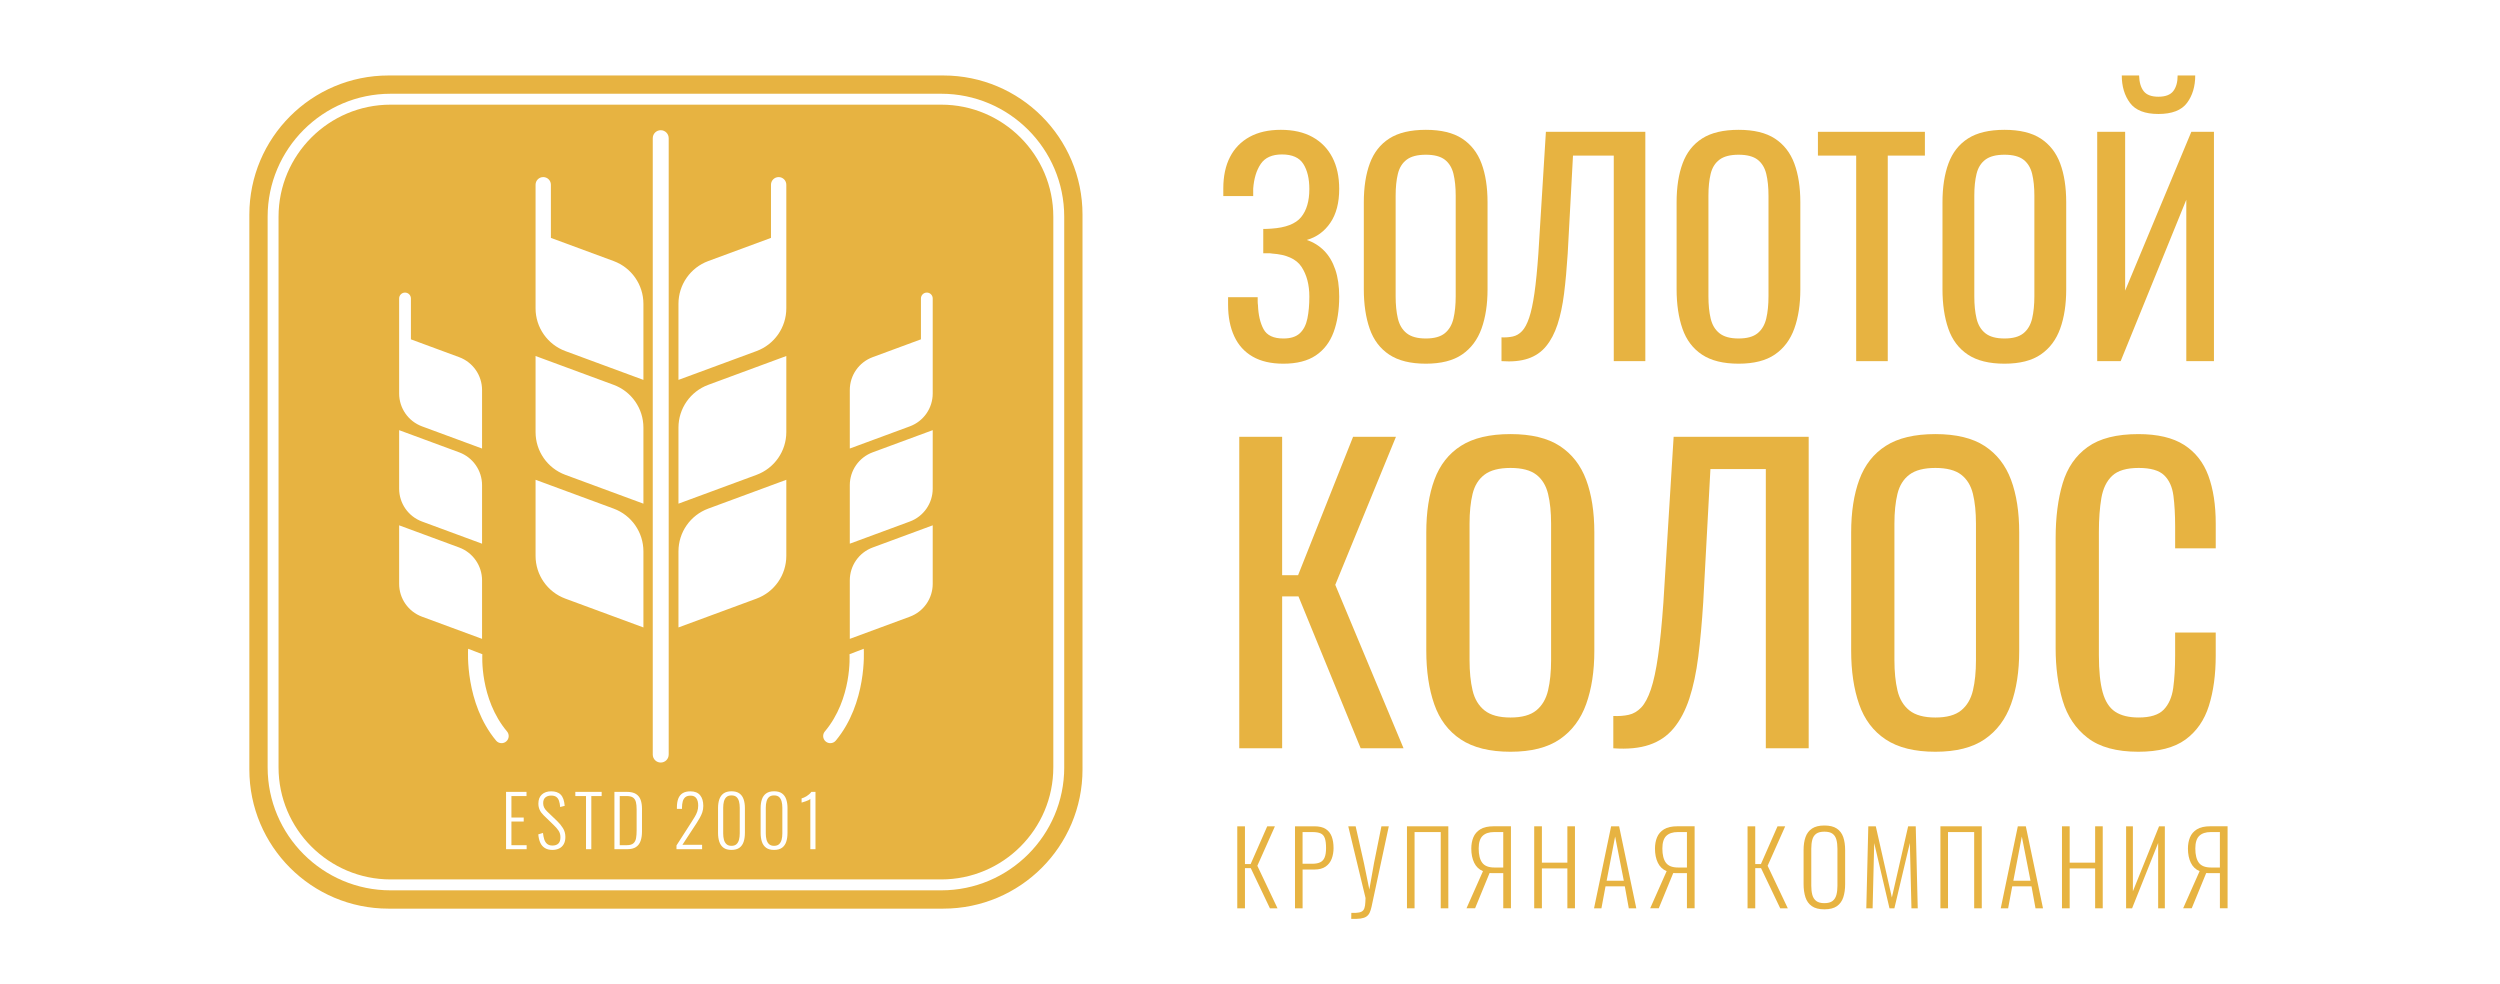 <?xml version="1.0" encoding="UTF-8"?> <!-- Generator: Adobe Illustrator 25.0.0, SVG Export Plug-In . SVG Version: 6.00 Build 0) --> <svg xmlns="http://www.w3.org/2000/svg" xmlns:xlink="http://www.w3.org/1999/xlink" id="Слой_1" x="0px" y="0px" viewBox="0 0 2054.97 808.51" style="enable-background:new 0 0 2054.97 808.51;" xml:space="preserve"> <style type="text/css"> .st0{fill:#E7B341;} </style> <g> <path class="st0" d="M1054.92,298.95c-10.1,0-18.52-1.94-25.25-5.82c-6.74-3.87-11.79-9.46-15.15-16.75 c-3.37-7.29-5.05-15.9-5.05-25.83v-6.28h24.33c0,1.09,0,2.21,0,3.37c0,1.16,0.08,2.21,0.23,3.14c0.3,8.07,1.84,14.66,4.59,19.78 c2.75,5.12,8.19,7.68,16.3,7.68c5.97,0,10.48-1.43,13.54-4.31c3.06-2.87,5.13-6.9,6.2-12.1c1.07-5.2,1.61-11.21,1.61-18.04 c0-9.77-2.15-17.92-6.43-24.44c-4.29-6.51-12.4-10.16-24.33-10.94c-0.61-0.15-1.34-0.23-2.18-0.23c-0.84,0-1.69,0-2.53,0 c-0.84,0-1.65,0-2.41,0v-20.01c0.61,0,1.34,0,2.18,0c0.84,0,1.68-0.04,2.53-0.12c0.84-0.08,1.49-0.12,1.95-0.12 c11.78-0.77,19.93-3.92,24.45-9.43c4.51-5.5,6.77-13.23,6.77-23.15c0-8.53-1.65-15.4-4.94-20.6c-3.29-5.2-9.15-7.8-17.56-7.8 c-8.11,0-13.93,2.6-17.45,7.8c-3.52,5.2-5.59,11.99-6.2,20.36c0,0.93,0,1.9,0,2.91c0,1.01,0,2.06,0,3.14h-24.57v-6.28 c0-10.08,1.84-18.69,5.51-25.83c3.67-7.14,9.03-12.64,16.07-16.52c7.04-3.88,15.61-5.82,25.71-5.82c10.25,0,18.94,1.98,26.06,5.93 c7.12,3.96,12.55,9.54,16.3,16.76c3.75,7.21,5.62,15.87,5.62,25.95c0,11.33-2.41,20.56-7.23,27.69 c-4.82,7.14-11.29,11.87-19.4,14.2c5.51,1.86,10.25,4.81,14.23,8.84c3.98,4.04,7.04,9.19,9.18,15.48 c2.14,6.28,3.22,13.69,3.22,22.22c0,11.17-1.53,20.91-4.59,29.21c-3.06,8.3-7.96,14.7-14.69,19.2 C1074.81,296.7,1065.94,298.95,1054.92,298.95z"></path> <path class="st0" d="M1172,298.95c-12.55,0-22.58-2.48-30.07-7.45c-7.5-4.96-12.86-12.06-16.07-21.29 c-3.21-9.23-4.82-20.05-4.82-32.47v-71.45c0-12.41,1.64-23.08,4.94-32c3.29-8.92,8.64-15.74,16.07-20.48 c7.42-4.73,17.41-7.1,29.96-7.1c12.55,0,22.5,2.41,29.84,7.21c7.35,4.81,12.66,11.64,15.95,20.48c3.29,8.84,4.94,19.47,4.94,31.88 v71.68c0,12.26-1.65,22.96-4.94,32.12c-3.29,9.15-8.61,16.25-15.95,21.29C1194.5,296.43,1184.55,298.95,1172,298.95z M1172,278.23 c6.89,0,12.09-1.43,15.61-4.31c3.52-2.87,5.89-6.9,7.12-12.1c1.22-5.2,1.84-11.29,1.84-18.27v-82.62c0-6.98-0.61-12.99-1.84-18.04 c-1.23-5.04-3.6-8.92-7.12-11.64c-3.52-2.71-8.72-4.07-15.61-4.07c-6.89,0-12.13,1.36-15.73,4.07c-3.6,2.72-6.01,6.6-7.23,11.64 c-1.23,5.04-1.84,11.05-1.84,18.04v82.62c0,6.98,0.61,13.07,1.84,18.27c1.22,5.2,3.63,9.23,7.23,12.1 C1159.87,276.8,1165.11,278.23,1172,278.23z"></path> <path class="st0" d="M1234.21,296.85V277.3c3.36,0.16,6.46-0.08,9.3-0.7c2.83-0.62,5.36-2.09,7.58-4.42 c2.22-2.33,4.17-5.97,5.85-10.94c1.68-4.96,3.13-11.71,4.36-20.25c1.22-8.53,2.29-19.32,3.21-32.35l6.2-100.3h81.73v188.5h-25.94 V127.9h-33.52l-4.36,80.75c-0.77,12.1-1.76,23-2.98,32.7c-1.23,9.7-3.02,18.15-5.39,25.37c-2.37,7.21-5.51,13.19-9.41,17.92 c-3.9,4.74-8.84,8.11-14.81,10.12C1250.05,296.77,1242.78,297.47,1234.21,296.85z"></path> <path class="st0" d="M1429.11,298.95c-12.55,0-22.58-2.48-30.07-7.45c-7.5-4.96-12.86-12.06-16.07-21.29 c-3.21-9.23-4.82-20.05-4.82-32.47v-71.45c0-12.41,1.64-23.08,4.94-32c3.29-8.92,8.64-15.74,16.07-20.48 c7.42-4.73,17.41-7.1,29.96-7.1c12.55,0,22.5,2.41,29.84,7.21c7.35,4.81,12.66,11.64,15.95,20.48c3.29,8.84,4.94,19.47,4.94,31.88 v71.68c0,12.26-1.65,22.96-4.94,32.12c-3.29,9.15-8.61,16.25-15.95,21.29C1451.61,296.43,1441.66,298.95,1429.11,298.95z M1429.11,278.23c6.89,0,12.09-1.43,15.61-4.31c3.52-2.87,5.89-6.9,7.12-12.1c1.22-5.2,1.84-11.29,1.84-18.27v-82.62 c0-6.98-0.61-12.99-1.84-18.04c-1.23-5.04-3.6-8.92-7.12-11.64c-3.52-2.71-8.72-4.07-15.61-4.07c-6.89,0-12.13,1.36-15.73,4.07 c-3.6,2.72-6.01,6.6-7.23,11.64c-1.23,5.04-1.84,11.05-1.84,18.04v82.62c0,6.98,0.61,13.07,1.84,18.27 c1.22,5.2,3.63,9.23,7.23,12.1C1416.98,276.8,1422.23,278.23,1429.11,278.23z"></path> <path class="st0" d="M1525.76,296.85V127.9h-31.45v-19.55h87.93v19.55h-30.53v168.96H1525.76z"></path> <path class="st0" d="M1647.66,298.95c-12.55,0-22.58-2.48-30.07-7.45c-7.5-4.96-12.86-12.06-16.07-21.29 c-3.21-9.23-4.82-20.05-4.82-32.47v-71.45c0-12.41,1.64-23.08,4.94-32c3.29-8.92,8.64-15.74,16.07-20.48 c7.42-4.73,17.41-7.1,29.96-7.1c12.55,0,22.5,2.41,29.84,7.21c7.35,4.81,12.66,11.64,15.95,20.48c3.29,8.84,4.94,19.47,4.94,31.88 v71.68c0,12.26-1.65,22.96-4.94,32.12c-3.29,9.15-8.61,16.25-15.95,21.29C1670.16,296.43,1660.21,298.95,1647.66,298.95z M1647.66,278.23c6.89,0,12.09-1.43,15.61-4.31c3.52-2.87,5.89-6.9,7.12-12.1c1.22-5.2,1.84-11.29,1.84-18.27v-82.62 c0-6.98-0.61-12.99-1.84-18.04c-1.23-5.04-3.6-8.92-7.12-11.64c-3.52-2.71-8.72-4.07-15.61-4.07c-6.89,0-12.13,1.36-15.73,4.07 c-3.6,2.72-6.01,6.6-7.23,11.64c-1.23,5.04-1.84,11.05-1.84,18.04v82.62c0,6.98,0.61,13.07,1.84,18.27 c1.22,5.2,3.63,9.23,7.23,12.1C1635.53,276.8,1640.77,278.23,1647.66,278.23z"></path> <path class="st0" d="M1723.88,296.85v-188.5h22.96V238.9l54.41-130.56h18.59v188.5h-22.73V164.2l-53.95,132.65H1723.88z M1774.15,93.69c-11.02,0-18.79-3.03-23.3-9.08c-4.52-6.05-6.77-13.57-6.77-22.57h14.23c0.15,5.59,1.41,9.89,3.79,12.92 c2.37,3.03,6.39,4.54,12.05,4.54c5.81,0,9.91-1.55,12.28-4.65c2.37-3.1,3.56-7.37,3.56-12.8h14.46c0,9-2.26,16.52-6.77,22.57 C1793.17,90.66,1785.32,93.69,1774.15,93.69z"></path> <path class="st0" d="M1018.66,615.08V359.03h35.24v113.8h13.1l45.22-113.8h35.24l-49.89,121.7l56.13,134.35h-35.24l-51.14-124.86 h-13.41v124.86H1018.66z"></path> <path class="st0" d="M1241.62,617.93c-17.05,0-30.67-3.37-40.85-10.12c-10.19-6.74-17.46-16.38-21.83-28.92 c-4.37-12.54-6.55-27.23-6.55-44.1v-97.05c0-16.86,2.23-31.34,6.7-43.46c4.47-12.12,11.74-21.39,21.83-27.82 c10.08-6.43,23.65-9.64,40.69-9.64c17.04,0,30.56,3.27,40.54,9.8c9.98,6.53,17.2,15.8,21.67,27.82c4.47,12.01,6.7,26.45,6.7,43.31 v97.36c0,16.65-2.24,31.19-6.7,43.62c-4.47,12.44-11.69,22.08-21.67,28.92C1272.18,614.5,1258.66,617.93,1241.62,617.93z M1241.62,589.79c9.35,0,16.42-1.95,21.2-5.85c4.78-3.9,8-9.37,9.67-16.44c1.66-7.06,2.49-15.33,2.49-24.81V430.47 c0-9.48-0.83-17.65-2.49-24.5c-1.67-6.84-4.89-12.12-9.67-15.8c-4.78-3.68-11.85-5.53-21.2-5.53c-9.36,0-16.48,1.85-21.36,5.53 c-4.89,3.69-8.16,8.96-9.82,15.8c-1.67,6.85-2.49,15.02-2.49,24.5v112.22c0,9.48,0.83,17.76,2.49,24.81 c1.66,7.06,4.94,12.54,9.82,16.44C1225.14,587.85,1232.26,589.79,1241.62,589.79z"></path> <path class="st0" d="M1326.12,615.08v-26.55c4.57,0.21,8.78-0.1,12.63-0.95c3.84-0.84,7.27-2.85,10.29-6.01 c3.01-3.16,5.66-8.11,7.95-14.86c2.29-6.74,4.26-15.91,5.93-27.5c1.66-11.59,3.12-26.24,4.37-43.94l8.42-136.24h111.01v256.05 h-35.24v-229.5h-45.53l-5.93,109.69c-1.04,16.44-2.39,31.24-4.05,44.41c-1.67,13.17-4.11,24.66-7.33,34.46 c-3.23,9.8-7.48,17.91-12.79,24.34c-5.3,6.43-12,11.02-20.11,13.75C1347.64,614.98,1337.76,615.92,1326.12,615.08z"></path> <path class="st0" d="M1590.86,617.93c-17.05,0-30.67-3.37-40.85-10.12c-10.19-6.74-17.46-16.38-21.83-28.92 c-4.37-12.54-6.55-27.23-6.55-44.1v-97.05c0-16.86,2.23-31.34,6.7-43.46c4.47-12.12,11.74-21.39,21.83-27.82 c10.08-6.43,23.65-9.64,40.69-9.64c17.04,0,30.56,3.27,40.54,9.8c9.98,6.53,17.2,15.8,21.67,27.82c4.47,12.01,6.7,26.45,6.7,43.31 v97.36c0,16.65-2.24,31.19-6.7,43.62c-4.47,12.44-11.69,22.08-21.67,28.92C1621.42,614.5,1607.9,617.93,1590.86,617.93z M1590.86,589.79c9.35,0,16.42-1.95,21.2-5.85c4.78-3.9,8-9.37,9.67-16.44c1.66-7.06,2.49-15.33,2.49-24.81V430.47 c0-9.48-0.83-17.65-2.49-24.5c-1.67-6.84-4.89-12.12-9.67-15.8c-4.78-3.68-11.85-5.53-21.2-5.53c-9.36,0-16.48,1.85-21.36,5.53 c-4.89,3.69-8.16,8.96-9.82,15.8c-1.67,6.85-2.49,15.02-2.49,24.5v112.22c0,9.48,0.83,17.76,2.49,24.81 c1.66,7.06,4.94,12.54,9.82,16.44C1574.38,587.85,1581.51,589.79,1590.86,589.79z"></path> <path class="st0" d="M1757.69,617.93c-17.88,0-31.76-3.79-41.63-11.38c-9.88-7.59-16.74-17.81-20.58-30.66 c-3.85-12.85-5.77-27.19-5.77-42.99v-90.41c0-17.28,1.92-32.35,5.77-45.2c3.84-12.85,10.7-22.81,20.58-29.87 c9.87-7.06,23.75-10.59,41.63-10.59c15.8,0,28.32,2.95,37.58,8.85c9.25,5.9,15.9,14.33,19.96,25.29 c4.05,10.96,6.08,24.13,6.08,39.51v20.23h-33.37v-18.02c0-9.48-0.47-17.86-1.4-25.13c-0.94-7.27-3.48-12.91-7.64-16.91 c-4.16-4-11.12-6.01-20.89-6.01c-9.98,0-17.26,2.16-21.83,6.48c-4.58,4.32-7.54,10.43-8.89,18.33c-1.35,7.9-2.03,17.13-2.03,27.66 v101.47c0,12.86,1.04,23.03,3.12,30.5c2.08,7.48,5.51,12.8,10.29,15.96c4.78,3.16,11.23,4.74,19.33,4.74 c9.56,0,16.42-2.16,20.58-6.48c4.15-4.32,6.75-10.27,7.79-17.86c1.04-7.59,1.56-16.44,1.56-26.55v-18.97h33.37v18.97 c0,15.6-1.87,29.35-5.61,41.25c-3.74,11.91-10.19,21.18-19.33,27.82C1787.2,614.61,1774.32,617.93,1757.69,617.93z"></path> </g> <g> <path class="st0" d="M1017.02,746.62v-67.41h6.32v31.04h4.68l13.63-31.04h6.32l-14.45,32.46l16.58,34.95h-6.24l-15.76-33.04h-4.76 v33.04H1017.02z"></path> <path class="st0" d="M1064.47,746.62v-67.41h15.93c3.99,0,7.13,0.75,9.4,2.25c2.27,1.5,3.9,3.58,4.88,6.24 c0.99,2.66,1.48,5.8,1.48,9.4c0,3.16-0.51,6.09-1.52,8.78c-1.01,2.69-2.68,4.84-5.01,6.45c-2.33,1.61-5.38,2.41-9.15,2.41h-9.77 v31.88H1064.47z M1070.71,710h7.96c2.68,0,4.86-0.4,6.53-1.21c1.67-0.8,2.89-2.15,3.65-4.04c0.77-1.89,1.15-4.44,1.15-7.66 c0-3.44-0.33-6.12-0.99-8.03s-1.79-3.25-3.41-3.99c-1.62-0.75-3.9-1.12-6.86-1.12h-8.05V710z"></path> <path class="st0" d="M1110.7,755.28l0.08-4.91c2.74,0.11,4.89,0,6.45-0.33c1.56-0.33,2.69-0.96,3.41-1.87 c0.71-0.92,1.18-2.19,1.4-3.83c0.22-1.64,0.35-3.7,0.41-6.2l-14.2-58.92h6.07l6.82,30.21l4.43,21.72l3.86-21.72l6.08-30.21h6.07 l-12.72,59.26c-0.55,2.66-1.04,4.98-1.48,6.95c-0.44,1.97-0.97,3.61-1.6,4.91c-0.63,1.3-1.53,2.34-2.71,3.12 c-1.18,0.77-2.75,1.3-4.72,1.58C1116.36,755.3,1113.81,755.39,1110.7,755.28z"></path> <path class="st0" d="M1156.51,746.62v-67.41h33.99v67.41h-6.24v-62.67h-21.51v62.67H1156.51z"></path> <path class="st0" d="M1205.44,746.62l13.55-30.55c-3.23-1.33-5.64-3.62-7.22-6.87c-1.59-3.25-2.38-7.14-2.38-11.69 c0-3.38,0.56-6.45,1.68-9.2c1.12-2.75,3.02-4.95,5.71-6.62c2.68-1.67,6.38-2.5,11.08-2.5h14.12v67.41h-6.32v-28.88h-8.38 c-0.33,0-0.81-0.01-1.44-0.04c-0.63-0.03-1.11-0.04-1.44-0.04l-11.9,28.96H1205.44z M1228.34,713.08h7.31v-29.13h-7.55 c-4.11,0-7.24,1.04-9.4,3.12c-2.16,2.08-3.24,5.54-3.24,10.36c0,5.22,0.97,9.13,2.91,11.73 C1220.31,711.78,1223.64,713.08,1228.34,713.08z"></path> <path class="st0" d="M1261.1,746.62v-67.41h6.32v29.88h20.94v-29.88h6.24v67.41h-6.24v-32.79h-20.94v32.79H1261.1z"></path> <path class="st0" d="M1310.28,746.62l14.04-67.41h6.57l14.12,67.41h-6.16l-3.28-18.06h-15.85l-3.37,18.06H1310.28z M1320.63,723.98 h14.12l-7.14-36.37L1320.63,723.98z"></path> <path class="st0" d="M1356.42,746.62l13.55-30.55c-3.23-1.33-5.64-3.62-7.22-6.87c-1.59-3.25-2.38-7.14-2.38-11.69 c0-3.38,0.56-6.45,1.68-9.2c1.12-2.75,3.02-4.95,5.71-6.62c2.68-1.67,6.38-2.5,11.08-2.5h14.12v67.41h-6.32v-28.88h-8.38 c-0.33,0-0.81-0.01-1.44-0.04c-0.63-0.03-1.11-0.04-1.44-0.04l-11.9,28.96H1356.42z M1379.33,713.08h7.31v-29.13h-7.55 c-4.11,0-7.24,1.04-9.4,3.12c-2.16,2.08-3.24,5.54-3.24,10.36c0,5.22,0.97,9.13,2.91,11.73 C1371.3,711.78,1374.62,713.08,1379.33,713.08z"></path> <path class="st0" d="M1436.47,746.62v-67.41h6.32v31.04h4.68l13.63-31.04h6.32l-14.45,32.46l16.58,34.95h-6.24l-15.76-33.04h-4.76 v33.04H1436.47z"></path> <path class="st0" d="M1499.6,747.45c-4.38,0-7.81-0.87-10.31-2.62c-2.49-1.75-4.24-4.19-5.25-7.32c-1.01-3.13-1.52-6.73-1.52-10.78 v-27.96c0-4.11,0.53-7.67,1.6-10.69c1.07-3.02,2.84-5.37,5.34-7.03c2.49-1.66,5.87-2.5,10.14-2.5c4.32,0,7.73,0.83,10.22,2.5 c2.49,1.66,4.25,4.01,5.3,7.03c1.04,3.02,1.56,6.59,1.56,10.69v28.05c0,4.05-0.51,7.63-1.52,10.74c-1.01,3.11-2.75,5.53-5.21,7.28 C1507.49,746.58,1504.04,747.45,1499.6,747.45z M1499.6,742.38c2.95,0,5.2-0.59,6.73-1.79c1.53-1.19,2.58-2.86,3.16-4.99 c0.58-2.14,0.86-4.62,0.86-7.45V697.6c0-2.83-0.29-5.3-0.86-7.41c-0.58-2.11-1.63-3.73-3.16-4.87c-1.53-1.14-3.78-1.7-6.73-1.7 c-2.9,0-5.13,0.57-6.69,1.7c-1.56,1.14-2.63,2.76-3.2,4.87c-0.57,2.11-0.86,4.58-0.86,7.41v30.54c0,2.83,0.29,5.31,0.86,7.45 c0.58,2.14,1.64,3.8,3.2,4.99C1494.47,741.78,1496.7,742.38,1499.6,742.38z"></path> <path class="st0" d="M1534.08,746.62l1.64-67.41h6.16l13.22,58.51l13.38-58.51h6.24l1.64,67.41h-5.17l-1.31-53.68l-12.72,53.68 h-4.02l-12.56-53.6l-1.31,53.6H1534.08z"></path> <path class="st0" d="M1595,746.62v-67.41h33.99v67.41h-6.24v-62.67h-21.51v62.67H1595z"></path> <path class="st0" d="M1644.59,746.62l14.04-67.41h6.57l14.12,67.41h-6.16l-3.28-18.06h-15.85l-3.37,18.06H1644.59z M1654.94,723.98 h14.12l-7.14-36.37L1654.94,723.98z"></path> <path class="st0" d="M1694.92,746.62v-67.41h6.32v29.88h20.94v-29.88h6.24v67.41h-6.24v-32.79h-20.94v32.79H1694.92z"></path> <path class="st0" d="M1747.63,746.62v-67.41h5.58v53.43l21.51-53.43h4.76v67.41h-5.5v-53.68l-21.43,53.68H1747.63z"></path> <path class="st0" d="M1794.51,746.62l13.55-30.55c-3.23-1.33-5.64-3.62-7.22-6.87c-1.59-3.25-2.38-7.14-2.38-11.69 c0-3.38,0.56-6.45,1.68-9.2c1.12-2.75,3.02-4.95,5.71-6.62c2.68-1.67,6.38-2.5,11.08-2.5h14.12v67.41h-6.32v-28.88h-8.38 c-0.33,0-0.81-0.01-1.44-0.04c-0.63-0.03-1.11-0.04-1.44-0.04l-11.9,28.96H1794.51z M1817.41,713.08h7.31v-29.13h-7.55 c-4.11,0-7.24,1.04-9.4,3.12c-2.16,2.08-3.24,5.54-3.24,10.36c0,5.22,0.97,9.13,2.91,11.73 C1809.38,711.78,1812.7,713.08,1817.41,713.08z"></path> </g> <g> <g> <path class="st0" d="M775.4,62.04H319.37c-63.18,0-114.41,51.22-114.41,114.41v456.03c0,63.18,51.22,114.41,114.41,114.41H775.4 c63.18,0,114.41-51.22,114.41-114.41V176.44C889.81,113.26,838.59,62.04,775.4,62.04z M874.79,630.77 c0,55.74-45.35,101.08-101.08,101.08H321.07c-55.74,0-101.08-45.35-101.08-101.08V178.14c0-55.74,45.35-101.08,101.08-101.08 H773.7c55.74,0,101.08,45.35,101.08,101.08V630.77z"></path> </g> <g> <path class="st0" d="M773.7,86.03H321.07c-50.79,0-92.11,41.32-92.11,92.11v452.63c0,50.79,41.32,92.11,92.11,92.11H773.7 c50.79,0,92.11-41.32,92.11-92.11V178.14C865.82,127.35,824.5,86.03,773.7,86.03z M557.69,249.72c0-15.68,9.77-29.7,24.48-35.13 l51.59-19.05c-0.01-0.12-0.02-0.24-0.02-0.36v-43.32c0-3.48,2.82-6.3,6.3-6.3c3.48,0,6.3,2.82,6.3,6.3v39.04v4.28v58.27 c0,15.68-9.77,29.7-24.48,35.13l-64.17,23.69V249.72z M557.69,351.46c0-15.68,9.77-29.7,24.48-35.13l64.17-23.69v62.55 c0,15.68-9.77,29.7-24.48,35.13l-64.17,23.69V351.46z M328.09,278.65v-3.29v-30.02c0-2.67,2.17-4.84,4.84-4.84 c2.67,0,4.84,2.17,4.84,4.84v33.31c0,0.09-0.01,0.19-0.01,0.28l39.67,14.65c11.31,4.18,18.82,14.96,18.82,27.01v48.1l-49.34-18.22 c-11.31-4.18-18.82-14.96-18.82-27.01V278.65z M328.09,353.59l49.34,18.22c11.31,4.18,18.82,14.96,18.82,27.01v48.1l-49.34-18.22 c-11.31-4.18-18.82-14.96-18.82-27.01V353.59z M328.09,479.91v-48.1l49.34,18.22c11.31,4.18,18.82,14.96,18.82,27.01v48.1 l-49.34-18.22C335.61,502.75,328.09,491.97,328.09,479.91z M407.78,608.78c-25.66-30.83-23.11-73.74-22.98-75.5l11.69,4.49 c-0.03,0.38-2.36,36.57,20.31,63.53c1.96,2.33,1.75,5.79-0.43,7.92C413.92,611.6,409.96,611.4,407.78,608.78z M432.9,698.04 h-16.93v-47.13h16.82v3.43h-12.4v17.69h10.1v3.26h-10.1v19.43h12.51V698.04z M463.4,693.85c-0.9,1.59-2.15,2.78-3.76,3.58 c-1.61,0.8-3.46,1.19-5.57,1.19c-2.52,0-4.62-0.53-6.28-1.6c-1.67-1.07-2.92-2.56-3.76-4.48c-0.84-1.92-1.36-4.16-1.55-6.72 l3.85-1.16c0.19,1.94,0.54,3.69,1.03,5.27c0.5,1.57,1.28,2.81,2.35,3.72c1.07,0.91,2.55,1.37,4.42,1.37 c2.07,0,3.67-0.54,4.82-1.63c1.15-1.09,1.72-2.81,1.72-5.18c0-2.05-0.51-3.85-1.52-5.38c-1.01-1.53-2.4-3.13-4.16-4.8l-8.21-7.97 c-1.45-1.43-2.53-2.92-3.21-4.45c-0.69-1.53-1.03-3.21-1.03-5.03c0-3.26,0.95-5.76,2.87-7.51c1.91-1.75,4.46-2.62,7.63-2.62 c1.64,0,3.13,0.21,4.45,0.64c1.32,0.43,2.45,1.11,3.39,2.07c0.94,0.95,1.67,2.18,2.21,3.69c0.54,1.51,0.9,3.36,1.09,5.53 l-3.73,0.99c-0.15-1.98-0.47-3.67-0.95-5.09c-0.48-1.42-1.23-2.49-2.24-3.23c-1.01-0.74-2.42-1.1-4.22-1.1 c-1.91,0-3.48,0.5-4.71,1.51c-1.23,1.01-1.84,2.58-1.84,4.71c0,1.28,0.24,2.44,0.72,3.49s1.33,2.17,2.55,3.37l8.21,7.85 c1.84,1.75,3.42,3.69,4.76,5.82c1.34,2.13,2.01,4.54,2.01,7.21C464.75,690.28,464.3,692.26,463.4,693.85z M494.54,654.34h-8.49 v43.69h-4.36v-43.69h-8.78v-3.43h21.64V654.34z M527.71,683.49c0,2.91-0.37,5.46-1.12,7.65c-0.75,2.19-2,3.89-3.76,5.09 c-1.76,1.2-4.19,1.8-7.29,1.8h-10.5v-47.13h10.1c3.25,0,5.79,0.57,7.6,1.72c1.82,1.15,3.1,2.76,3.85,4.86 c0.75,2.09,1.12,4.52,1.12,7.27V683.49z M528.88,515.75l-64.17-23.69c-14.71-5.43-24.48-19.45-24.48-35.13v-62.55l64.17,23.69 c14.71,5.43,24.48,19.45,24.48,35.13V515.75z M528.88,414.01l-64.17-23.69c-14.71-5.43-24.48-19.45-24.48-35.13v-62.55 l64.17,23.69c14.71,5.43,24.48,19.45,24.48,35.13V414.01z M528.88,312.27l-64.17-23.69c-14.71-5.43-24.48-19.45-24.48-35.13 v-58.27v-4.28v-39.04c0-3.48,2.82-6.3,6.3-6.3c3.48,0,6.3,2.82,6.3,6.3v43.32c0,0.12-0.01,0.24-0.02,0.36l51.59,19.05 c14.71,5.43,24.48,19.45,24.48,35.13V312.27z M549.66,620.26c0,3.62-2.93,6.55-6.55,6.55c-3.62,0-6.55-2.93-6.55-6.55V113.58 c0-3.62,2.93-6.55,6.55-6.55c3.62,0,6.55,2.93,6.55,6.55V620.26z M577.3,667.67c-0.54,1.59-1.23,3.11-2.07,4.57 c-0.84,1.45-1.72,2.92-2.64,4.39l-11.65,17.8h16.18v3.61h-21.06v-3.08l12.51-19.49c0.92-1.43,1.78-2.82,2.58-4.16 c0.8-1.34,1.46-2.74,1.98-4.22c0.52-1.47,0.77-3.14,0.77-5c0-2.52-0.51-4.5-1.52-5.93c-1.01-1.43-2.57-2.15-4.68-2.15 c-1.91,0-3.38,0.43-4.39,1.28c-1.02,0.85-1.72,2.03-2.12,3.52c-0.4,1.49-0.6,3.17-0.6,5.03v1.05h-4.19v-1.16 c0-2.91,0.38-5.34,1.15-7.3c0.76-1.96,1.96-3.44,3.59-4.45c1.63-1.01,3.76-1.51,6.4-1.51c3.52,0,6.16,1.06,7.92,3.17 c1.76,2.12,2.64,5.05,2.64,8.82C578.1,664.33,577.83,666.08,577.3,667.67z M612.3,684.71c0,2.71-0.34,5.12-1.03,7.21 c-0.69,2.09-1.84,3.73-3.44,4.92c-1.61,1.18-3.81,1.78-6.6,1.78c-2.75,0-4.94-0.6-6.54-1.8c-1.61-1.2-2.75-2.85-3.44-4.95 c-0.69-2.09-1.03-4.48-1.03-7.16v-20.48c0-2.72,0.35-5.11,1.06-7.19c0.71-2.07,1.87-3.69,3.5-4.86c1.63-1.16,3.78-1.75,6.46-1.75 c2.75,0,4.94,0.58,6.54,1.75c1.61,1.16,2.76,2.78,3.47,4.86c0.71,2.08,1.06,4.47,1.06,7.19V684.71z M557.69,515.75v-62.55 c0-15.68,9.77-29.7,24.48-35.13l64.17-23.69v62.55c0,15.68-9.77,29.7-24.48,35.13L557.69,515.75z M647.31,684.71 c0,2.71-0.34,5.12-1.03,7.21c-0.69,2.09-1.84,3.73-3.44,4.92c-1.61,1.18-3.81,1.78-6.6,1.78c-2.75,0-4.94-0.6-6.54-1.8 c-1.61-1.2-2.75-2.85-3.44-4.95c-0.69-2.09-1.03-4.48-1.03-7.16v-20.48c0-2.72,0.35-5.11,1.06-7.19c0.71-2.07,1.87-3.69,3.5-4.86 c1.63-1.16,3.78-1.75,6.46-1.75c2.75,0,4.94,0.58,6.54,1.75c1.61,1.16,2.76,2.78,3.47,4.86c0.71,2.08,1.06,4.47,1.06,7.19V684.71z M670.33,698.04h-4.25v-41.42c-0.23,0.35-0.69,0.7-1.38,1.05c-0.69,0.35-1.44,0.66-2.27,0.93c-0.82,0.27-1.57,0.51-2.24,0.73 c-0.67,0.21-1.1,0.34-1.29,0.38v-3.43c0.54-0.15,1.17-0.38,1.89-0.67c0.73-0.29,1.45-0.67,2.18-1.13 c0.73-0.47,1.43-0.99,2.12-1.57c0.69-0.58,1.3-1.24,1.84-1.98h3.39V698.04z M687,608.78c-2.18,2.62-6.14,2.82-8.59,0.44 c-2.18-2.12-2.39-5.58-0.43-7.92c22.67-26.97,20.34-63.15,20.31-63.53l11.7-4.49C710.11,535.03,712.66,577.94,687,608.78z M766.68,479.91c0,12.06-7.51,22.84-18.82,27.01l-49.34,18.22v-48.1c0-12.06,7.51-22.84,18.82-27.01l49.34-18.22V479.91z M766.68,401.68c0,12.06-7.51,22.84-18.82,27.01l-49.34,18.22v-48.1c0-12.06,7.51-22.84,18.82-27.01l49.34-18.22V401.68z M766.68,275.36v3.29v44.8c0,12.06-7.51,22.84-18.82,27.01l-49.34,18.22v-48.1c0-12.06,7.51-22.84,18.82-27.01l39.67-14.65 c-0.01-0.09-0.01-0.18-0.01-0.28v-33.31c0-2.67,2.17-4.84,4.84-4.84c2.67,0,4.84,2.17,4.84,4.84V275.36z"></path> <path class="st0" d="M520.34,655.59c-1.17-0.83-2.92-1.25-5.25-1.25h-5.68v40.38h5.86c2.45,0,4.25-0.51,5.39-1.54 c1.15-1.03,1.87-2.44,2.18-4.25c0.31-1.8,0.46-3.85,0.46-6.14v-17.57c0-2.37-0.2-4.35-0.6-5.96 C522.29,657.65,521.5,656.43,520.34,655.59z"></path> <path class="st0" d="M605.42,655.16c-0.96-0.89-2.35-1.34-4.19-1.34c-1.76,0-3.13,0.45-4.1,1.34c-0.98,0.89-1.66,2.1-2.07,3.64 c-0.4,1.53-0.6,3.25-0.6,5.15v21.12c0,1.9,0.2,3.62,0.6,5.15c0.4,1.53,1.1,2.75,2.1,3.67c0.99,0.91,2.35,1.37,4.07,1.37 c1.8,0,3.18-0.46,4.16-1.37c0.98-0.91,1.66-2.13,2.07-3.67c0.4-1.53,0.6-3.25,0.6-5.15v-21.12c0-1.9-0.2-3.62-0.6-5.15 C607.05,657.26,606.37,656.05,605.42,655.16z"></path> <path class="st0" d="M640.43,655.16c-0.96-0.89-2.35-1.34-4.19-1.34c-1.76,0-3.13,0.45-4.1,1.34c-0.98,0.89-1.66,2.1-2.07,3.64 c-0.4,1.53-0.6,3.25-0.6,5.15v21.12c0,1.9,0.2,3.62,0.6,5.15c0.4,1.53,1.1,2.75,2.1,3.67c0.99,0.91,2.35,1.37,4.07,1.37 c1.8,0,3.18-0.46,4.16-1.37c0.98-0.91,1.66-2.13,2.07-3.67c0.4-1.53,0.6-3.25,0.6-5.15v-21.12c0-1.9-0.2-3.62-0.6-5.15 C642.06,657.26,641.38,656.05,640.43,655.16z"></path> </g> </g> </svg> 